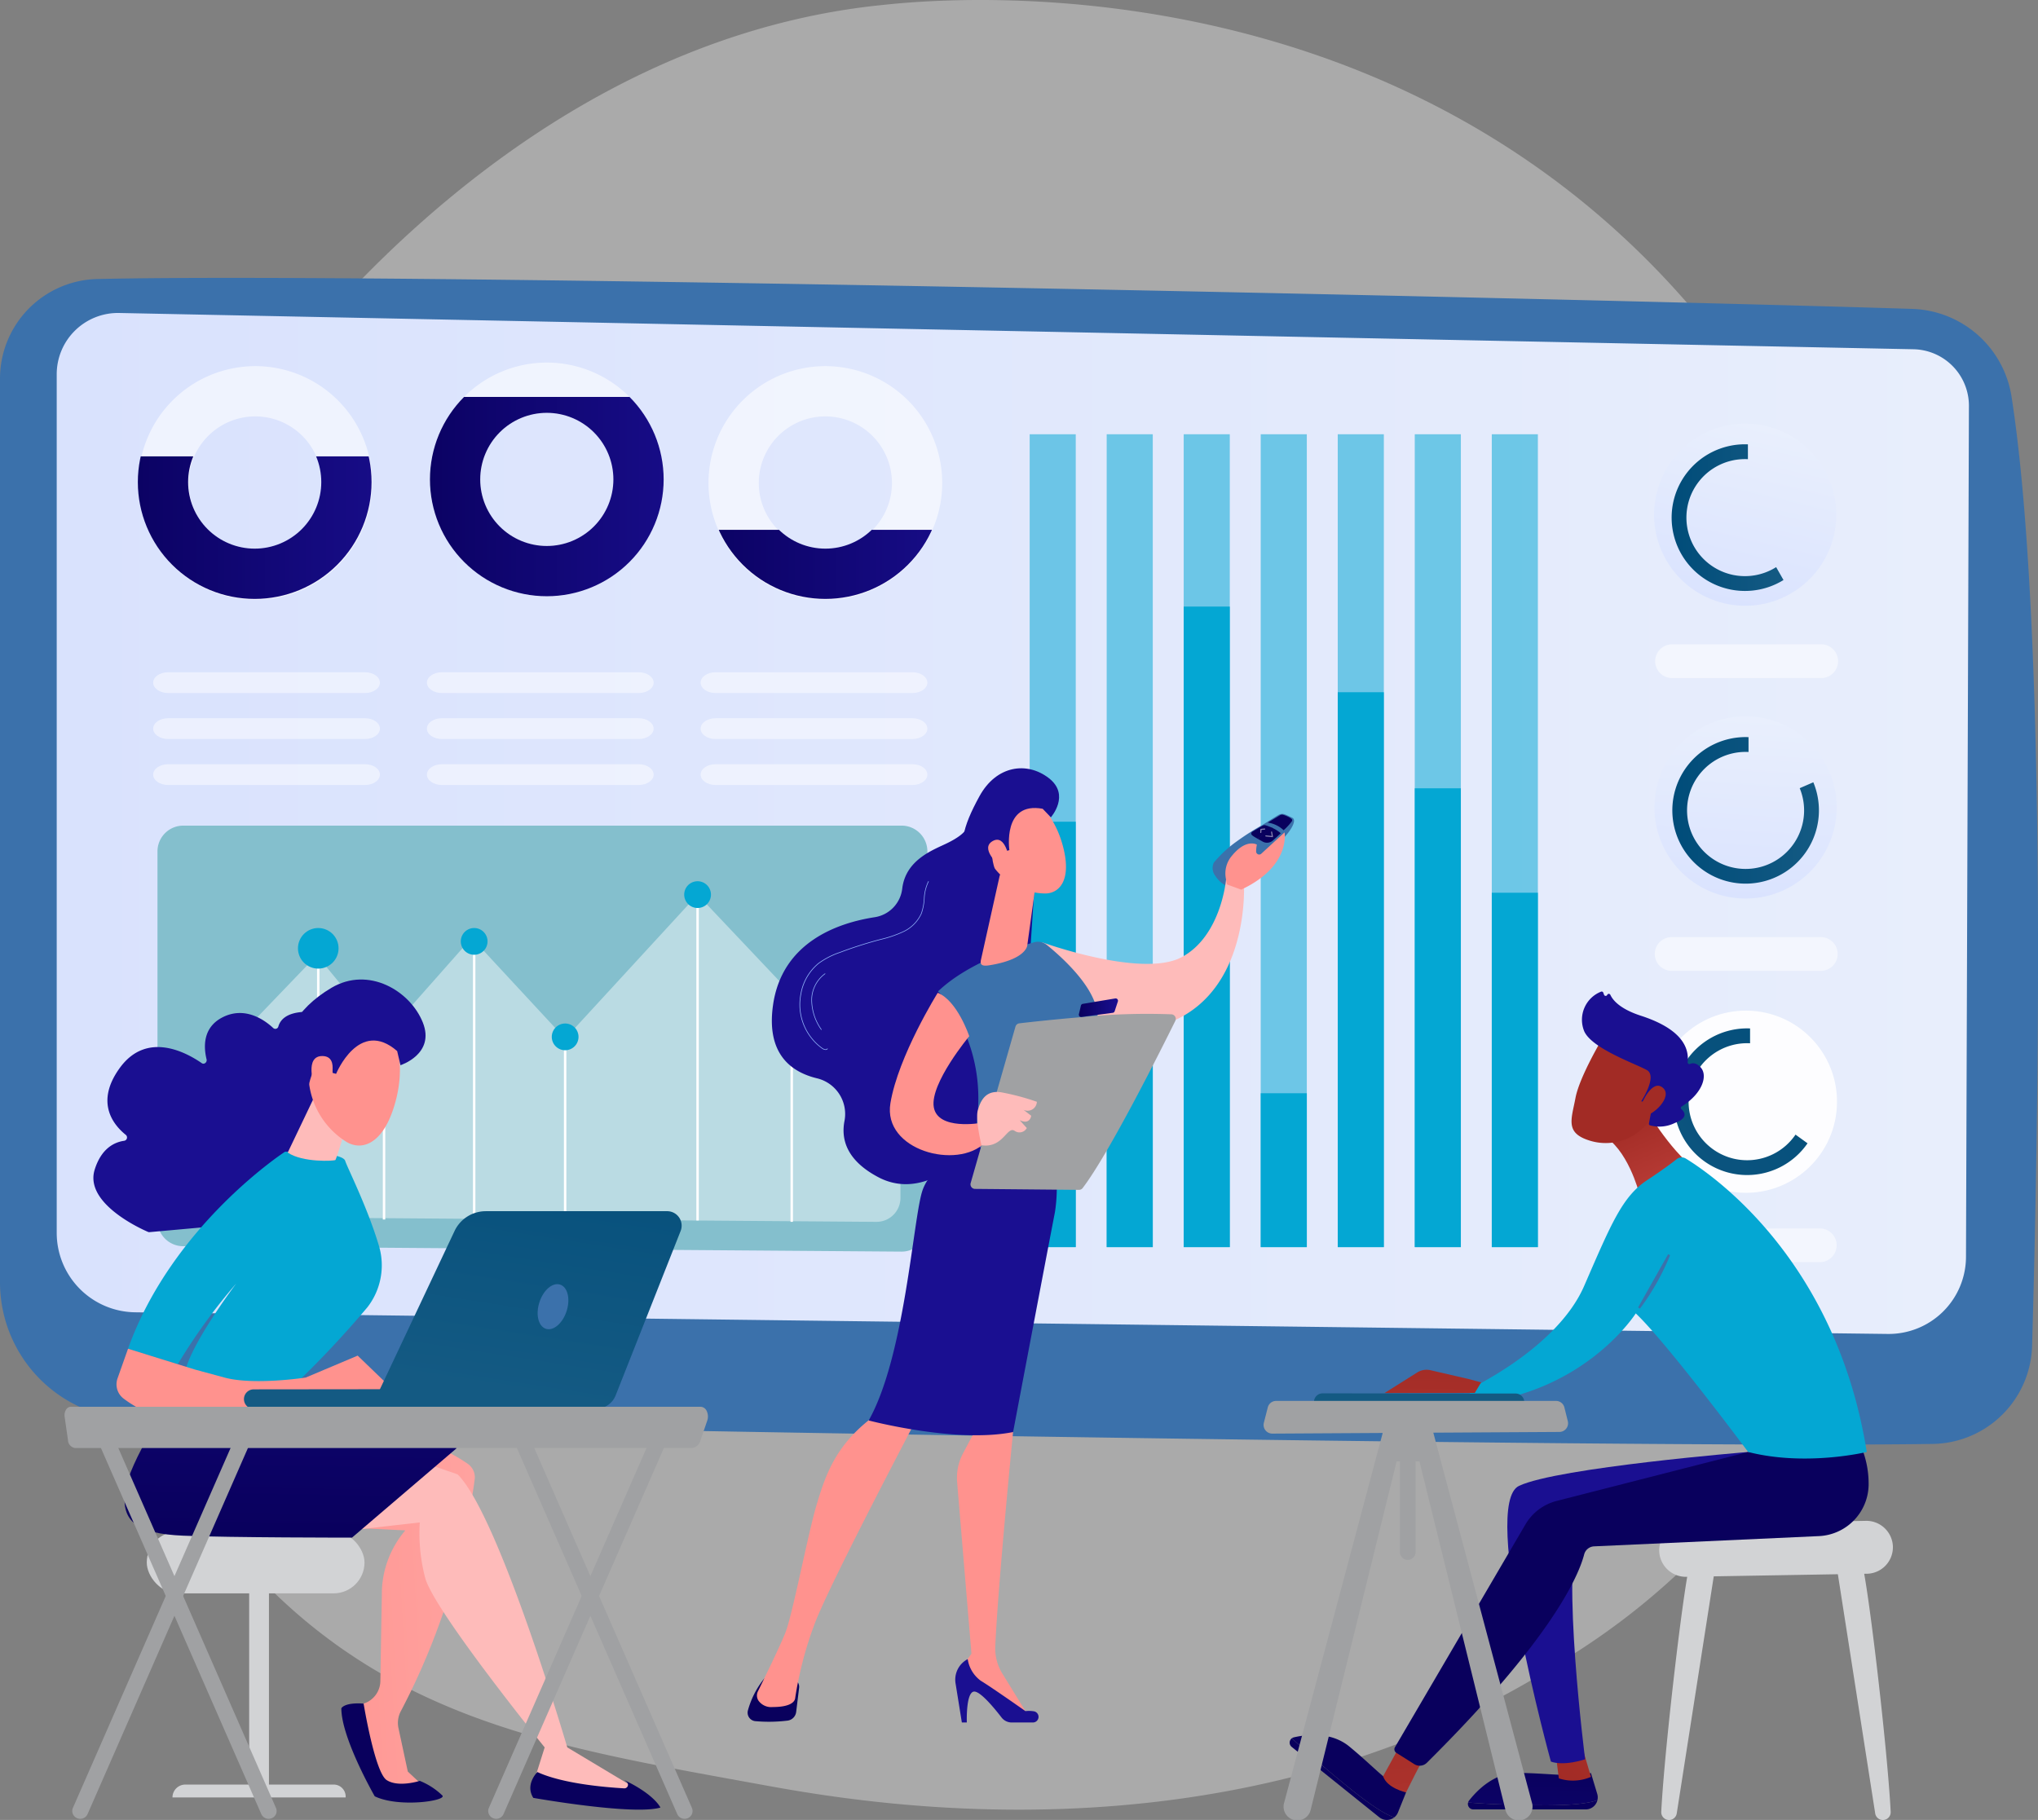 <svg xmlns="http://www.w3.org/2000/svg" xmlns:xlink="http://www.w3.org/1999/xlink" width="281.611" height="251.525" viewBox="0 0 281.611 251.525"><rect x="0" y="0" width="281.611" height="251.525" fill="#808080" stroke="none"/><defs><style>.a{fill:none;}.b{fill:#eaeaea;opacity:0.4;}.c{fill:#3b71ab;}.d{fill:url(#a);}.e{opacity:0.53;}.f{fill:#04a7d3;}.g{fill:#84bfcd;}.h,.i,.m,.n,.p{fill:#fff;}.h{opacity:0.44;}.j{opacity:0.48;}.k{fill:url(#b);}.l{fill:url(#c);}.m{opacity:0.5;}.n{opacity:0.91;}.o{fill:url(#f);}.p{opacity:0.57;}.q{clip-path:url(#g);}.r{fill:url(#h);}.s{clip-path:url(#i);}.t{clip-path:url(#k);}.u{fill:url(#m);}.v{fill:url(#n);}.w{fill:url(#o);}.x{fill:url(#p);}.y{fill:url(#q);}.z{fill:url(#r);}.aa{fill:url(#s);}.ab{fill:url(#t);}.ac{fill:url(#u);}.ad{fill:url(#v);}.ae{fill:url(#w);}.af{fill:url(#x);}.ag{fill:url(#y);}.ah{fill:url(#z);}.ai{fill:url(#aa);}.aj{fill:url(#ab);}.ak{fill:#a0a1a3;}.al{fill:url(#ac);}.am{fill:url(#ae);}.an{fill:#91b3fa;}.ao{fill:#d2d3d5;}.ap{fill:url(#af);}.aq{fill:url(#ag);}.ar{fill:url(#ah);}.as{fill:url(#ai);}.at{fill:url(#aj);}.au{fill:url(#ak);}.av{fill:url(#al);}.aw{fill:url(#am);}.ax{fill:url(#an);}.ay{fill:url(#ao);}.az{fill:url(#ap);}.ba{fill:url(#aq);}.bb{fill:url(#ar);}.bc{fill:url(#as);}.bd{fill:url(#at);}.be{fill:url(#au);}.bf{fill:url(#av);}.bg{fill:url(#aw);}.bh{fill:url(#ax);}.bi{fill:url(#ay);}.bj{fill:url(#az);}.bk{fill:url(#ba);}.bl{fill:url(#bb);}.bm{fill:url(#bc);}.bn{fill:url(#bd);}.bo{fill:url(#be);}.bp{fill:url(#bf);}</style><linearGradient id="a" y1="0.5" x2="1" y2="0.5" gradientUnits="objectBoundingBox"><stop offset="0" stop-color="#d9e2fd"/><stop offset="1" stop-color="#e8eefc"/></linearGradient><linearGradient id="b" y1="0.5" x2="1" y2="0.5" gradientUnits="objectBoundingBox"><stop offset="0" stop-color="#dae3fe"/><stop offset="1" stop-color="#e9effd"/></linearGradient><linearGradient id="c" y1="0.5" x2="1" y2="0.5" gradientUnits="objectBoundingBox"><stop offset="0" stop-color="#004c79"/><stop offset="1" stop-color="#145a83"/></linearGradient><linearGradient id="f" x1="1.327" y1="-0.174" x2="-0.781" y2="1.65" xlink:href="#c"/><clipPath id="g"><path class="a" d="M564,569.818a16.147,16.147,0,1,0,16.147,16.147A16.147,16.147,0,0,0,564,569.818Zm0,25.346a9.2,9.2,0,1,1,9.2-9.2A9.2,9.2,0,0,1,564,595.164Z" transform="translate(-547.854 -569.818)"/></clipPath><linearGradient id="h" y1="0.5" x2="1" y2="0.5" gradientUnits="objectBoundingBox"><stop offset="0" stop-color="#09005d"/><stop offset="1" stop-color="#1a0f90"/></linearGradient><clipPath id="i"><path class="a" d="M402.3,568.266a16.147,16.147,0,1,0,16.147,16.147A16.147,16.147,0,0,0,402.3,568.266Zm0,25.346a9.2,9.2,0,1,1,9.2-9.2A9.2,9.2,0,0,1,402.3,593.612Z" transform="translate(-386.15 -568.266)"/></clipPath><clipPath id="k"><path class="a" d="M232.762,569.818a16.147,16.147,0,1,0,16.147,16.147A16.147,16.147,0,0,0,232.762,569.818Zm0,25.346a9.2,9.2,0,1,1,9.2-9.2A9.2,9.2,0,0,1,232.762,595.164Z" transform="translate(-216.615 -569.818)"/></clipPath><linearGradient id="m" x1="-881.889" y1="12.236" x2="-882.161" y2="13.11" gradientUnits="objectBoundingBox"><stop offset="0" stop-color="#09005d"/><stop offset="1" stop-color="#1a0f91"/></linearGradient><linearGradient id="n" x1="-1009.254" y1="14.065" x2="-1009.456" y2="14.714" xlink:href="#m"/><linearGradient id="o" x1="-925.843" y1="12.835" x2="-926.077" y2="13.581" xlink:href="#m"/><linearGradient id="p" x1="-66.727" y1="-0.153" x2="-66.915" y2="0.692" gradientUnits="objectBoundingBox"><stop offset="0" stop-color="#febbba"/><stop offset="1" stop-color="#ff928e"/></linearGradient><linearGradient id="q" x1="13.014" y1="-0.195" x2="12.239" y2="2.435" xlink:href="#p"/><linearGradient id="r" x1="-51.393" y1="-0.054" x2="-50.529" y2="0.82" xlink:href="#m"/><linearGradient id="s" x1="-257.19" y1="-0.347" x2="-257.726" y2="-3.199" xlink:href="#m"/><linearGradient id="t" x1="-287.72" y1="1.602" x2="-286.685" y2="-1.187" xlink:href="#p"/><linearGradient id="u" x1="-164.1" y1="0.21" x2="-163.628" y2="2.138" xlink:href="#m"/><linearGradient id="v" x1="-126.677" y1="1.698" x2="-126.214" y2="-1.193" xlink:href="#p"/><linearGradient id="w" x1="4.941" y1="-2.279" x2="3.527" y2="-1.369" xlink:href="#m"/><linearGradient id="x" x1="-377.356" y1="1.857" x2="-377.101" y2="0.807" xlink:href="#p"/><linearGradient id="y" x1="-247.392" y1="-19.513" x2="-245.859" y2="-21.767" xlink:href="#p"/><linearGradient id="z" x1="-142.563" y1="-0.02" x2="-140.091" y2="3.003" xlink:href="#m"/><linearGradient id="aa" x1="-933.832" y1="-62.631" x2="-928.039" y2="-69.772" xlink:href="#p"/><linearGradient id="ab" x1="-142.927" y1="0.5" x2="-141.927" y2="0.5" xlink:href="#p"/><linearGradient id="ac" x1="0" y1="0.5" x2="1" y2="0.5" xlink:href="#m"/><linearGradient id="ae" x1="13.131" y1="0.5" x2="14.131" y2="0.5" xlink:href="#p"/><linearGradient id="af" x1="-169.857" y1="-497.699" x2="-169.173" y2="-536.688" xlink:href="#m"/><linearGradient id="ag" x1="-178.154" y1="-6.693" x2="-178.427" y2="0.843" xlink:href="#m"/><linearGradient id="ah" x1="-0.076" y1="0.929" x2="9.617" y2="-5.995" gradientUnits="objectBoundingBox"><stop offset="0" stop-color="#a22b25"/><stop offset="1" stop-color="#c0423c"/></linearGradient><linearGradient id="ai" x1="-207" y1="-55.571" x2="-206.152" y2="-60.024" xlink:href="#m"/><linearGradient id="aj" x1="-199.291" y1="-1.867" x2="-199.601" y2="1.1" xlink:href="#m"/><linearGradient id="ak" x1="3.018" y1="1.939" x2="2.422" y2="1.596" xlink:href="#m"/><linearGradient id="al" x1="0.315" y1="-1.265" x2="1.106" y2="6.067" xlink:href="#ah"/><linearGradient id="am" x1="-48.808" y1="0.435" x2="-49.45" y2="1.53" xlink:href="#m"/><linearGradient id="an" x1="0.349" y1="0.157" x2="0.783" y2="1.217" xlink:href="#ah"/><linearGradient id="ao" x1="0.559" y1="-0.637" x2="0.155" y2="8.98" xlink:href="#ah"/><linearGradient id="ap" x1="-178.227" y1="-50.103" x2="-178.873" y2="-48.32" xlink:href="#ah"/><linearGradient id="aq" x1="-157.552" y1="-8.642" x2="-156.783" y2="-7.748" xlink:href="#m"/><linearGradient id="ar" x1="-736.684" y1="-176.155" x2="-739.338" y2="-169.956" xlink:href="#ah"/><linearGradient id="as" x1="50.209" y1="-785.995" x2="48.98" y2="-771.662" xlink:href="#c"/><linearGradient id="at" x1="3.5" y1="0.082" x2="-0.552" y2="0.661" xlink:href="#p"/><linearGradient id="au" x1="-210.998" y1="0.006" x2="-211.202" y2="3.202" xlink:href="#m"/><linearGradient id="av" x1="0.868" y1="0.219" x2="1.567" y2="-0.412" xlink:href="#p"/><linearGradient id="aw" x1="0.479" y1="0.995" x2="0.637" y2="-2.479" xlink:href="#m"/><linearGradient id="ax" x1="-167.377" y1="-2.158" x2="-167.536" y2="6.276" xlink:href="#m"/><linearGradient id="ay" x1="-79.386" y1="5.606" x2="-78.232" y2="6.772" xlink:href="#m"/><linearGradient id="az" x1="-329.986" y1="1.885" x2="-330.217" y2="0.326" xlink:href="#p"/><linearGradient id="ba" x1="-176.995" y1="-53.807" x2="-175.562" y2="-53.073" xlink:href="#p"/><linearGradient id="bb" x1="-150.584" y1="0.056" x2="-148.528" y2="2.414" xlink:href="#m"/><linearGradient id="bc" x1="-764.951" y1="-173.112" x2="-758.761" y2="-170.763" xlink:href="#p"/><linearGradient id="bd" x1="-75.324" y1="0.5" x2="-74.324" y2="0.5" xlink:href="#p"/><linearGradient id="be" x1="-78.923" y1="-338.04" x2="-79.455" y2="-321.355" xlink:href="#c"/><linearGradient id="bf" x1="0.816" y1="-0.752" x2="0.41" y2="0.914" xlink:href="#c"/></defs><g transform="translate(-136.606 -357.772)"><path class="b" d="M398.824,572.874a97.723,97.723,0,0,1-17.218,13.72c-44.592,29.229-95.565,20.8-111.325,17.925-25.426-4.646-46.89-7.923-65.331-24.279-41.9-37.165-39.865-114.694-7.846-162.72,3.8-5.694,35.767-52.218,86.851-58.773,1.25-.16,2.182-.252,3-.336,7.9-.821,56.873-5.156,96.8,27.685A117.7,117.7,0,0,1,407.2,412.21C438.391,459.5,438.489,532.736,398.824,572.874Z" transform="translate(-27.931)"/><g transform="translate(136.606 396.174)"><path class="c" d="M136.606,533.008v124.9a18.948,18.948,0,0,0,18.459,18.942c45.62,1.176,205.178,4.029,248.606,3.388A13.942,13.942,0,0,0,417.4,666.7c.837-29.016,2.2-98.791-2.836-131.185a14.347,14.347,0,0,0-13.718-12.144c-38.224-1.223-207.366-5.106-250.773-4.131A13.772,13.772,0,0,0,136.606,533.008Z" transform="translate(-136.606 -519.081)"/><path class="d" d="M169.527,547.931V666.6a10.978,10.978,0,0,0,10.814,10.977l242.166,2.992a10.684,10.684,0,0,0,10.844-10.643l.405-117.605a7.813,7.813,0,0,0-7.623-7.841L178.2,539.467A8.467,8.467,0,0,0,169.527,547.931Z" transform="translate(-161.69 -534.612)"/><g transform="translate(142.279 21.614)"><g class="e"><rect class="f" width="6.369" height="112.345"/><rect class="f" width="6.369" height="112.345" transform="translate(10.643)"/><rect class="f" width="6.369" height="112.345" transform="translate(21.285)"/><rect class="f" width="6.369" height="112.345" transform="translate(31.928)"/><rect class="f" width="6.369" height="112.345" transform="translate(42.571)"/><rect class="f" width="6.369" height="112.345" transform="translate(53.213)"/><rect class="f" width="6.369" height="112.345" transform="translate(63.856)"/></g><rect class="f" width="6.369" height="58.794" transform="translate(0 53.55)"/><rect class="f" width="6.369" height="38.588" transform="translate(10.643 73.757)"/><rect class="f" width="6.369" height="88.527" transform="translate(21.285 23.818)"/><rect class="f" width="6.369" height="21.268" transform="translate(31.928 91.077)"/><rect class="f" width="6.369" height="76.692" transform="translate(42.571 35.653)"/><rect class="f" width="6.369" height="63.413" transform="translate(53.213 48.932)"/><rect class="f" width="6.369" height="48.98" transform="translate(63.856 63.365)"/></g><g transform="translate(21.756 75.708)"><path class="g" d="M330.791,895.971l-99.258-.746A3.564,3.564,0,0,1,228,891.661v-51a3.565,3.565,0,0,1,3.564-3.565h99.258a3.565,3.565,0,0,1,3.564,3.565v51.742A3.564,3.564,0,0,1,330.791,895.971Z" transform="translate(-227.996 -837.1)"/><path class="h" d="M327.3,890.629l-12.763-13.495-18.3,19.905-12.913-13.934L271.212,896.8l-9.287-11.283-18.3,19.056v13.78a3.315,3.315,0,0,0,3.29,3.315l92.317.693a3.315,3.315,0,0,0,3.34-3.315V881.555Z" transform="translate(-239.902 -867.603)"/><rect class="i" width="0.336" height="32.105" transform="translate(87.478 22.65)"/><rect class="i" width="0.336" height="45.038" transform="translate(74.468 9.531)"/><rect class="i" width="0.336" height="25.239" transform="translate(56.167 29.193)"/><rect class="i" width="0.336" height="38.436" transform="translate(43.597 15.996)"/><rect class="i" width="0.336" height="25.648" transform="translate(31.143 28.784)"/><rect class="i" width="0.336" height="37.233" transform="translate(22.052 16.953)"/><circle class="f" cx="2.805" cy="2.805" r="2.805" transform="translate(18.556 18.471) rotate(-67.5)"/><path class="f" d="M355.453,952.1a1.847,1.847,0,1,1-1.848-1.848A1.848,1.848,0,0,1,355.453,952.1Z" transform="translate(-322.295 -923.313)"/><path class="f" d="M407.767,898.379a1.848,1.848,0,1,1-1.848-1.848A1.848,1.848,0,0,1,407.767,898.379Z" transform="translate(-362.155 -882.383)"/><path class="f" d="M460.571,953.815a1.847,1.847,0,1,1-1.848-1.848A1.848,1.848,0,0,1,460.571,953.815Z" transform="translate(-402.388 -924.622)"/><path class="f" d="M537.446,871.221a1.848,1.848,0,1,1-1.848-1.847A1.848,1.848,0,0,1,537.446,871.221Z" transform="translate(-460.962 -861.691)"/><path class="f" d="M592.093,926.33a1.848,1.848,0,1,1-1.848-1.848A1.848,1.848,0,0,1,592.093,926.33Z" transform="translate(-502.6 -903.68)"/></g><g class="j" transform="translate(21.167 54.508)"><path class="i" d="M254.789,801.436H227.58c-1.138,0-2.061.642-2.061,1.435s.923,1.435,2.061,1.435h27.209c1.138,0,2.061-.642,2.061-1.435S255.927,801.436,254.789,801.436Z" transform="translate(-225.519 -788.726)"/><path class="i" d="M254.789,774.741H227.58c-1.138,0-2.061.643-2.061,1.435s.923,1.435,2.061,1.435h27.209c1.138,0,2.061-.642,2.061-1.435S255.927,774.741,254.789,774.741Z" transform="translate(-225.519 -768.386)"/><path class="i" d="M254.789,748.046H227.58c-1.138,0-2.061.643-2.061,1.435s.923,1.435,2.061,1.435h27.209c1.138,0,2.061-.643,2.061-1.435S255.927,748.046,254.789,748.046Z" transform="translate(-225.519 -748.046)"/></g><g class="j" transform="translate(58.989 54.508)"><path class="i" d="M413.666,801.436H386.457c-1.138,0-2.061.642-2.061,1.435s.923,1.435,2.061,1.435h27.209c1.138,0,2.061-.642,2.061-1.435S414.8,801.436,413.666,801.436Z" transform="translate(-384.396 -788.726)"/><path class="i" d="M413.666,774.741H386.457c-1.138,0-2.061.643-2.061,1.435s.923,1.435,2.061,1.435h27.209c1.138,0,2.061-.642,2.061-1.435S414.8,774.741,413.666,774.741Z" transform="translate(-384.396 -768.386)"/><path class="i" d="M413.666,748.046H386.457c-1.138,0-2.061.643-2.061,1.435s.923,1.435,2.061,1.435h27.209c1.138,0,2.061-.643,2.061-1.435S414.8,748.046,413.666,748.046Z" transform="translate(-384.396 -748.046)"/></g><g class="j" transform="translate(96.812 54.508)"><path class="i" d="M572.544,801.436H545.335c-1.138,0-2.061.642-2.061,1.435s.923,1.435,2.061,1.435h27.209c1.138,0,2.061-.642,2.061-1.435S573.682,801.436,572.544,801.436Z" transform="translate(-543.274 -788.726)"/><path class="i" d="M572.544,774.741H545.335c-1.138,0-2.061.643-2.061,1.435s.923,1.435,2.061,1.435h27.209c1.138,0,2.061-.642,2.061-1.435S573.682,774.741,572.544,774.741Z" transform="translate(-543.274 -768.386)"/><path class="i" d="M572.544,748.046H545.335c-1.138,0-2.061.643-2.061,1.435s.923,1.435,2.061,1.435h27.209c1.138,0,2.061-.643,2.061-1.435S573.682,748.046,572.544,748.046Z" transform="translate(-543.274 -748.046)"/></g><g transform="translate(226.003 17.579)"><g transform="translate(1.852 42.263)"><circle class="k" cx="12.59" cy="12.59" r="12.59" transform="translate(0 25.131) rotate(-86.437)"/><path class="l" d="M1124.842,792.742a8.087,8.087,0,1,1-7.481-5.014q.205,0,.408.01v-2.05c-.135-.005-.271-.009-.408-.009a10.128,10.128,0,1,0,9.362,6.246Z" transform="translate(-1104.012 -782.054)"/><path class="m" d="M1120.14,901.811h-20.516a2.332,2.332,0,1,0,0,4.663h20.516a2.332,2.332,0,1,0,0-4.663Z" transform="translate(-1096.444 -870.54)"/></g><g transform="translate(0 0)"><circle class="k" cx="12.59" cy="12.59" r="12.59" transform="matrix(0.23, -0.973, 0.973, 0.23, 0, 24.506)"/><path class="l" d="M1121.32,632.678a8.087,8.087,0,1,1-4.309-14.929c.137,0,.273,0,.408.01v-2.05c-.135-.005-.271-.009-.408-.009a10.135,10.135,0,1,0,5.325,18.76Z" transform="translate(-1101.895 -610.278)"/><path class="m" d="M1120.367,731.832h-20.516a2.332,2.332,0,1,0,0,4.663h20.516a2.332,2.332,0,1,0,0-4.663Z" transform="translate(-1094.765 -698.763)"/></g><g transform="translate(1.897 82.935)"><circle class="n" cx="12.59" cy="12.59" r="12.59" transform="translate(0 25.131) rotate(-86.437)"/><path class="o" d="M1124.947,969.474a8.087,8.087,0,1,1-6.688-12.634q.205,0,.408.01V954.8c-.135-.005-.271-.009-.408-.009a10.135,10.135,0,1,0,8.348,15.884Z" transform="translate(-1104.742 -951.579)"/><path class="m" d="M1099.435,1075.587h20.517a2.332,2.332,0,0,0,0-4.663h-20.517a2.332,2.332,0,1,0,0,4.663Z" transform="translate(-1096.345 -1040.065)"/></g></g><g transform="translate(19.047 11.709)"><path class="p" d="M564,570.333a16.147,16.147,0,1,0,16.147,16.147A16.147,16.147,0,0,0,564,570.333Zm0,25.346a9.2,9.2,0,1,1,9.2-9.2A9.2,9.2,0,0,1,564,595.679Z" transform="translate(-468.999 -569.841)"/><path class="p" d="M233.111,570.333a16.147,16.147,0,1,0,16.147,16.147A16.147,16.147,0,0,0,233.111,570.333Zm0,25.346a9.2,9.2,0,1,1,9.2-9.2A9.2,9.2,0,0,1,233.111,595.679Z" transform="translate(-216.881 -569.841)"/><path class="p" d="M402.3,568.266a16.147,16.147,0,1,0,16.147,16.147A16.147,16.147,0,0,0,402.3,568.266Zm0,25.346a9.2,9.2,0,1,1,9.2-9.2A9.2,9.2,0,0,1,402.3,593.612Z" transform="translate(-345.79 -568.266)"/><g transform="translate(78.855 0.369)"><g class="q"><rect class="r" width="47.964" height="10.149" transform="translate(-6.402 22.745)"/></g></g><g transform="translate(40.36)"><g class="s"><rect class="r" width="47.964" height="28.144" transform="translate(-6.402 4.75)"/></g></g><g transform="translate(0 0.369)"><g class="t"><rect class="r" width="47.964" height="20.298" transform="translate(-6.402 12.596)"/></g></g></g></g><g transform="translate(279.772 470.266)"><g transform="translate(24.383 0)"><path class="c" d="M843.4,840.539c1.4.1,2.638-1.339,4.784-3.908,1.526-1.826,1.961-2.906,2.328-3.3.33-.351,1.63-1.974.976-2.464,0,0-.7-.349-1.023-.474a1.075,1.075,0,0,0-.866.014c-.224.115-2.309,1.436-2.309,1.436a35.948,35.948,0,0,0-3.516,2.247,16.75,16.75,0,0,0-3.189,2.952,1.767,1.767,0,0,0,.22,1.843,3.835,3.835,0,0,0,1.422,1.321A3.738,3.738,0,0,0,843.4,840.539Z" transform="translate(-840.411 -830.313)"/><path class="c" d="M869.557,835.623a8.008,8.008,0,0,1,1.35.335l.014.006a4.85,4.85,0,0,1,1.12.719c.156-.154.317-.315.471-.473-1.455-1.294-2.253-1-2.253-1C869.948,835.387,869.861,835.443,869.557,835.623Z" transform="translate(-862.619 -834.019)"/><path class="i" d="M873.635,834.2h0Z" transform="translate(-865.726 -833.277)"/><path class="u" d="M872.436,831.792a3.966,3.966,0,0,1,2.2,1.054,8.483,8.483,0,0,0,1.122-1.215.365.365,0,0,0,.055-.194c0-.123-.153-.255-.617-.484a4.43,4.43,0,0,0-.622-.24.5.5,0,0,0-.359.015C874.127,830.763,873.474,831.179,872.436,831.792Z" transform="translate(-864.812 -830.597)"/><path class="v" d="M862.875,838.059c.079.167.34.323.867.623l2.057-1.489a5.6,5.6,0,0,0-.976-.376.506.506,0,0,0-.394.051c-.734.434-1.379.812-1.379.812S862.777,837.853,862.875,838.059Z" transform="translate(-857.511 -835.255)"/><path class="w" d="M866.495,839.81c.127.072.533.3.648.361a1.225,1.225,0,0,0,1.471-.1c.084-.074.571-.5,1.094-1.014a4.853,4.853,0,0,0-1.12-.719l-.1-.044Z" transform="translate(-860.285 -836.395)"/><path class="m" d="M872,841.274h-.008l-.9-.093a.077.077,0,1,1,.016-.154l.8.082-.094-.526a.077.077,0,1,1,.152-.027l.113.628a.078.078,0,0,1-.076.091Z" transform="translate(-863.73 -838.068)"/><path class="m" d="M868.134,839.377h0a.077.077,0,0,1-.073-.081l.024-.426a.078.078,0,0,1,.069-.073l.512-.053a.076.076,0,0,1,.085.069.078.078,0,0,1-.069.085l-.446.046-.021.36A.077.077,0,0,1,868.134,839.377Z" transform="translate(-861.475 -836.737)"/></g><path class="x" d="M738.852,877.04s12.567,4.55,18.464,2.395a6.047,6.047,0,0,0,.751-.33c5.5-2.9,6.17-10.756,6.17-10.756l2.468.489s.806,12.628-7.848,18.054c-4.258,2.67-10.807,3.6-20.87.415Z" transform="translate(-737.987 -859.294)"/><path class="y" d="M848.073,848.192l-.125-.685a3.758,3.758,0,0,1,.847-3.318c1.968-2.379,3.409-1.5,3.409-1.5a5.306,5.306,0,0,0-.1.96.423.423,0,0,0,.71.3L856.031,841s.9,4.688-5.99,7.911Z" transform="translate(-821.698 -838.453)"/></g><path class="z" d="M611.62,836.219s.524,1.048-2.887,2.685c-1.9.913-5.6,2.262-6.091,6.2a4.523,4.523,0,0,1-3.785,3.975c-5.048.774-12.828,3.395-14.073,12.16-.95,6.69,2.46,9.227,6.04,10.1a5.07,5.07,0,0,1,3.844,5.856c-.51,2.546.251,5.488,4.661,7.816,9.883,5.214,19.752-12.354,19.752-12.354l2.023-30.676Z" transform="translate(-341.362 -364.547)"/><path class="aa" d="M577.658,1333.562l-.405,3.331a1.376,1.376,0,0,1-1.207,1.2,21.333,21.333,0,0,1-4.458.07,1.179,1.179,0,0,1-.99-1.528,12.134,12.134,0,0,1,2.235-4.353h3.7A1.139,1.139,0,0,1,577.658,1333.562Z" transform="translate(-330.632 -742.519)"/><path class="ab" d="M699.19,1173.724l.624,3.669s-2.089,21.157-2.46,29.62a6.63,6.63,0,0,0,.981,3.769l3.632,5.9-9.231-5.447-.184-1.126,1.511-2.078-1.979-23.7a7.272,7.272,0,0,1,.828-4.022l1.909-3.587Z" transform="translate(-423.221 -621.705)"/><path class="ac" d="M701.829,1329.724h-2.946a1.773,1.773,0,0,1-1.408-.69c-.918-1.193-2.821-3.521-3.731-3.582-1.225-.082-1.068,4.272-1.068,4.272h-.687l-.87-5.41a3.2,3.2,0,0,1,1.681-3.347h0a4.527,4.527,0,0,0,1.8,2.986c1.518.916,6.177,4.2,6.177,4.2a4.206,4.206,0,0,1,1.2.032A.779.779,0,0,1,701.829,1329.724Z" transform="translate(-422.475 -733.894)"/><path class="ad" d="M598.1,1176.164s-12.236,23.211-14.182,28.511a50.914,50.914,0,0,0-2.653,10.139c-.041.654-.854,1.282-3.1,1.282a2.152,2.152,0,0,1-2-.913,1.308,1.308,0,0,1-.05-1.266c.708-1.433,2.954-6.01,3.786-8.087.993-2.479,3.13-13.714,4.3-17.62s2.5-8.143,7.6-12.046C591.8,1176.164,595.307,1172.733,598.1,1176.164Z" transform="translate(-334.774 -622.402)"/><path class="c" d="M685.887,932.3c3.156-13.375-4.84-20.94-4.84-20.94,4.054-3.892,10.786-6.079,13.275-6.788a1.943,1.943,0,0,1,1.757.359c2.135,1.724,7.784,6.731,6.938,10.815-.61,2.942-6.166,17.622-6.166,17.622A12.207,12.207,0,0,1,685.887,932.3Z" transform="translate(-414.83 -416.568)"/><path class="ae" d="M648.242,1027.9c1.285-3.87,7-6.622,7-6.622a12.207,12.207,0,0,0,10.964,1.068,21.988,21.988,0,0,1,.357,8.5c-.8,4.093-5.784,30.395-5.784,30.395-7.861,1.593-19.952-1.6-19.952-1.6C645.832,1050.749,646.957,1031.774,648.242,1027.9Z" transform="translate(-384.184 -505.553)"/><path class="af" d="M708.425,863.075,705.859,874.6c-.246,1.015.68.849,1.706.656,1.681-.317,3.848-.97,4.572-2.278a1.251,1.251,0,0,0,.131-.434l1.1-7.993a1.436,1.436,0,0,0-.841-1.509L710.4,862.1A1.436,1.436,0,0,0,708.425,863.075Z" transform="translate(-433.705 -384.172)"/><g transform="translate(269.639 463.951)"><path class="ag" d="M715.99,821.137s2.732,1.85,3.906,6.559-.734,6.4-2.69,6.3a9.074,9.074,0,0,1-7.248-4.087C707.5,826.526,712.41,818.878,715.99,821.137Z" transform="translate(-705.993 -816.694)"/><path class="ah" d="M701.864,815.1s-1-6.749,4.6-5.716l1.133,1.18s2.743-3.089-.292-5.424-7.247-1.737-9.577,2.514-3.176,7.237-1.223,9.878,3.422.376,3.422.376-.9-2.286-.153-3.267,1.7.57,1.7.57Z" transform="translate(-695.421 -803.786)"/><path class="ai" d="M713.061,847.936s-.494-3.472-2.268-2.479.639,3.243,1.606,4.009Z" transform="translate(-706.651 -835.4)"/></g><path class="aj" d="M659.717,934.148s-5.447,8.715-6.536,15.252,9.26,9.26,13.073,5.447l-.545-2.723s-5.992,1.089-6.537-2.179,4.9-9.8,4.9-9.8S662.44,935.237,659.717,934.148Z" transform="translate(-393.537 -439.163)"/><g transform="translate(270.706 495.759)"><path class="ak" d="M699.931,969.641l6.192-21.624a.631.631,0,0,1,.533-.454c1.122-.131,4.373-.5,8.126-.816a92.245,92.245,0,0,1,12.909-.429.633.633,0,0,1,.517.911c-1.784,3.609-9.123,18.292-12.8,23.1a.635.635,0,0,1-.511.251l-14.367-.134A.633.633,0,0,1,699.931,969.641Z" transform="translate(-699.906 -944.12)"/><path class="al" d="M763.352,938.149l4.489-.748a.322.322,0,0,1,.359.419l-.444,1.347a.322.322,0,0,1-.263.218l-4.32.577a.322.322,0,0,1-.356-.393l.275-1.176A.323.323,0,0,1,763.352,938.149Z" transform="translate(-747.833 -937.397)"/><path class="al" d="M750.948,946.256l.37-1.926a.446.446,0,0,1,.393-.359l9.068-.92a.445.445,0,0,1,.478.547l-.577,2.4a.445.445,0,0,1-.411.341l-8.861.446A.445.445,0,0,1,750.948,946.256Z" transform="translate(-738.791 -941.703)"/><path class="am" d="M704.383,999.06s-.863-3.547-.515-4.8,1.022-2.877,3.269-2.517a32.887,32.887,0,0,1,4.9,1.306,1.286,1.286,0,0,1-1.842,1.11l1.059.819s-.151,1.312-1.594.611l.985,1.087a1.148,1.148,0,0,1-1.681.387C707.9,996.367,707.393,999.487,704.383,999.06Z" transform="translate(-702.862 -978.762)"/></g><path class="an" d="M604.334,892.665a.921.921,0,0,1-.468-.164,7.5,7.5,0,0,1-3-7.552,7.05,7.05,0,0,1,2.461-4.28,10.847,10.847,0,0,1,2.965-1.522c1.7-.644,3.459-1.211,5.216-1.686l.435-.116A15.933,15.933,0,0,0,615,876.308a5.048,5.048,0,0,0,2.529-2.526,7.561,7.561,0,0,0,.388-2,6.06,6.06,0,0,1,.586-2.413.042.042,0,0,1,.059-.016.043.043,0,0,1,.016.059A6,6,0,0,0,618,871.79a7.614,7.614,0,0,1-.393,2.024,5.132,5.132,0,0,1-2.57,2.571,16.027,16.027,0,0,1-3.067,1.044l-.435.116c-1.754.474-3.506,1.04-5.208,1.684a10.772,10.772,0,0,0-2.941,1.508,6.963,6.963,0,0,0-2.43,4.228,7.414,7.414,0,0,0,2.958,7.464c.169.11.493.245.632.051a.044.044,0,0,1,.06-.01.043.043,0,0,1,.01.06A.328.328,0,0,1,604.334,892.665Z" transform="translate(-353.643 -389.788)"/><path class="an" d="M608.93,930.687a.043.043,0,0,1-.036-.019,7.233,7.233,0,0,1-1.341-4.043,4.558,4.558,0,0,1,1.864-3.733.043.043,0,0,1,.06.011.043.043,0,0,1-.012.06,4.472,4.472,0,0,0-1.826,3.663,7.152,7.152,0,0,0,1.327,3.994.043.043,0,0,1-.036.067Z" transform="translate(-358.832 -430.58)"/><g transform="translate(311.209 494.808)"><g transform="translate(54.663 73.158)"><path class="ao" d="M1205.967,1263.445c.735,1.087,3.654,25.7,4.112,34.791a1.077,1.077,0,0,1-2.141.216l-5.341-34.224Z" transform="translate(-1178.091 -1258.033)"/><path class="ao" d="M1104.977,1263.445c-.735,1.087-3.655,25.7-4.112,34.791a1.077,1.077,0,0,0,2.141.216l5.341-34.224Z" transform="translate(-1100.577 -1258.033)"/><path class="ao" d="M1131.949,1244.2l0,.268a3.659,3.659,0,0,1-3.729,3.55l-24.686.42a3.69,3.69,0,0,1-3.864-3.35l-.013-.245a3.645,3.645,0,0,1,3.721-3.691l24.7-.443A3.677,3.677,0,0,1,1131.949,1244.2Z" transform="translate(-1099.656 -1240.71)"/></g><g transform="translate(3.603)"><g transform="translate(24.628 107.984)"><path class="ap" d="M999.326,1403.53c4.388,0,6.33-.376,7.2-.72a1.664,1.664,0,0,1-1.622,1.289H989.378a.755.755,0,0,1-.728-.953C990.42,1403.288,994.178,1403.53,999.326,1403.53Z" transform="translate(-988.624 -1399.046)"/><path class="aq" d="M988.735,1391.1a.73.73,0,0,1,.127-.264c1.182-1.51,3.558-3.881,6.789-3.835,4.734.067,6.384.58,10.063.029l.868,2.876a1.651,1.651,0,0,1,.026.858c-.868.343-2.81.719-7.2.719C994.263,1391.482,990.5,1391.241,988.735,1391.1Z" transform="translate(-988.709 -1386.998)"/></g><path class="ar" d="M1043.492,1374.1l1.065,3.623a6.263,6.263,0,0,1-4.436.212l-.408-3.139Z" transform="translate(-1002.924 -1269.188)"/><g transform="translate(0 102.747)"><path class="as" d="M893.566,1373.895c3.421,2.748,5.169,3.673,6.06,3.95a1.663,1.663,0,0,1-2.068-.015l-12.1-9.724a.752.752,0,0,1,.027-1.2C886.774,1368.129,889.553,1370.67,893.566,1373.895Z" transform="translate(-885.174 -1366.455)"/><path class="at" d="M886.474,1365.454a.731.731,0,0,1,.264-.125c1.863-.431,5.193-.782,7.683,1.277,3.649,3.017,4.615,4.449,7.827,6.326l-1.117,2.775a1.637,1.637,0,0,1-.514.682c-.891-.277-2.639-1.2-6.06-3.95C890.544,1369.214,887.765,1366.673,886.474,1365.454Z" transform="translate(-886.164 -1364.999)"/></g><path class="au" d="M1044.786,1200.71s-26.272,2.145-31.662,4.682,4.4,38.1,4.4,38.1,1.467.706,4.732-.309c0,0-3.348-26.242-.857-31.932l28.446-4.653Z" transform="translate(-981.43 -1137.074)"/><path class="av" d="M945.192,1372.375c-.244.222-2.61,5-2.61,5s-2.635-.57-3.172-2.237l2.37-4.308Z" transform="translate(-926.498 -1266.691)"/><path class="aw" d="M1010.667,1199.787a13.308,13.308,0,0,1,.821,4.8,7.2,7.2,0,0,1-6.874,7.047l-31.058,1.416a1.49,1.49,0,0,0-1.375,1.12c-.73,2.823-4.3,11.492-21.735,28.79a1.406,1.406,0,0,1-1.739.19l-2.482-1.568a.572.572,0,0,1-.188-.772l18.084-30.88a7,7,0,0,1,4.252-3.154l26.471-6.766Z" transform="translate(-931.488 -1136.371)"/><path class="ax" d="M1071.66,997.159s3.327,5.883,6.719,8.732l-7.012,3.912s-1.58-6.227-5.19-8.051Z" transform="translate(-1023.088 -981.981)"/><path class="f" d="M1043.889,1070.411s-8.385,2.043-16.388,0c0,0-11.2-15.054-15.531-19.152,0,0-6.911,10.905-22.293,12.451l-.858-1.917s12.246-5.645,16.016-14.319,5.284-12.373,8.714-14.636c2.136-1.409,3.415-2.372,4.076-2.9a1.1,1.1,0,0,1,1.256-.08C1022.521,1032.078,1039.648,1043.808,1043.889,1070.411Z" transform="translate(-964.146 -1006.775)"/><path class="c" d="M1087.67,1093.452l-.256-.17,4.144-7.346.278.131A33.716,33.716,0,0,1,1087.67,1093.452Z" transform="translate(-1039.268 -1049.624)"/><path class="ay" d="M953.562,1154.729l-1.731-.461-5.257-1.217a2.438,2.438,0,0,0-1.848.312l-4.52,2.844,12.482-.021Z" transform="translate(-927.105 -1100.713)"/><g transform="translate(38.95)"><path class="az" d="M1053.127,960.106s-3.234,5.375-3.794,8.346-1.462,4.828,1.919,5.886a7.42,7.42,0,0,0,8.5-3.054s3.08-4.268,2.772-6.222S1053.127,960.106,1053.127,960.106Z" transform="translate(-1048.788 -953.749)"/><path class="ba" d="M1063.4,948.638l-.437-.058s2.29-3.46.791-4.318-7.6-2.964-8.663-5.369a4.175,4.175,0,0,1,2.35-5.483.234.234,0,0,1,.282.148l.108.292a.237.237,0,0,0,.439.013.236.236,0,0,1,.43-.009c.327.72,1.306,1.951,4.242,2.9,4.166,1.35,6.761,3.45,6.441,6.41a.237.237,0,0,0,.339.241c.34-.151.857-.174,1.456.481,1.042,1.14.226,3.634-2.621,5.4a.235.235,0,0,0-.039.378c.426.365,1.025,1.178-.9,1.9a4.84,4.84,0,0,1-3.443.331.237.237,0,0,1-.146-.267l.506-2.594a.237.237,0,0,0-.2-.28Z" transform="translate(-1053.338 -933.402)"/><path class="bb" d="M1089.416,990.623s1.427-3.517,2.925-2.281-1.385,3.969-2.716,3.933Z" transform="translate(-1079.744 -975.062)"/></g></g><g transform="translate(6.962 55.534)"><path class="bc" d="M927.206,1169.084h-.061l-26.667-.026a1.191,1.191,0,1,1,0-2.383l26.667.026a1.191,1.191,0,0,1,.058,2.381Z" transform="translate(-899.286 -1166.676)"/></g><g transform="translate(0 56.579)"><path class="ak" d="M960.426,1182.413c.116.482,11.243,42.213,14.064,52.793a1.9,1.9,0,1,1-3.67.963l-12.351-50.078Z" transform="translate(-937.418 -1179.712)"/><path class="ak" d="M895.869,1182.413c-.117.482-11.243,42.213-14.064,52.793a1.9,1.9,0,1,0,3.67.963l12.351-50.078Z" transform="translate(-878.954 -1179.712)"/><path class="ak" d="M939.148,1176.682h6.93v5.565a1.44,1.44,0,0,1-1.431,1.448H943.7v12.5a1.084,1.084,0,1,1-2.167,0v-12.5h-.482a1.911,1.911,0,0,1-1.9-1.922Z" transform="translate(-922.696 -1175.345)"/><path class="ak" d="M910.461,1171.066H871.767a1.189,1.189,0,0,0-1.148.9l-.54,2.118a1.2,1.2,0,0,0,1.155,1.5l39.7-.231a1.2,1.2,0,0,0,1.143-1.493l-.47-1.887A1.189,1.189,0,0,0,910.461,1171.066Z" transform="translate(-870.041 -1171.066)"/></g></g><g transform="translate(145.522 493.147)"><g transform="translate(11.364 76.304)"><rect class="ao" width="2.732" height="29.548" transform="translate(16.883 36.168) rotate(180)"/><path class="ao" d="M236.713,1395.576h23.93v-.129a1.65,1.65,0,0,0-1.65-1.65h-20.5A1.779,1.779,0,0,0,236.713,1395.576Z" transform="translate(-233.161 -1358.838)"/><rect class="ao" width="30.088" height="8.533" rx="4.267"/></g><g transform="translate(8.287 57.674)"><path class="bd" d="M340.4,1192a23.782,23.782,0,0,1,8.625,3.681,2.275,2.275,0,0,1,1,2.175,96.465,96.465,0,0,1-10.2,32.03,3.447,3.447,0,0,0-.331,2.365l1.288,5.992,2.388,2.239h-6.15l-4.095-11.081,1.751-.554a3.314,3.314,0,0,0,2.314-3.1l.205-11.887a13.524,13.524,0,0,1,3.247-8.95l-9.822-.478Z" transform="translate(-301.635 -1186.451)"/><path class="be" d="M348.706,1359.4c.56.733-6.028,1.7-9.357.1,0,0-4.614-8.028-4.614-12.161,0,0,.366-.843,3.076-.651,0,0,1.549,9.505,3.185,10.57s4.577.108,4.577.108A9.631,9.631,0,0,1,348.706,1359.4Z" transform="translate(-304.771 -1304.289)"/><path class="bf" d="M335.839,1209.965c.052-.09,10.575-1.265,10.575-1.265a24.319,24.319,0,0,0,.732,7.6c1.076,4.4,16.526,23.486,16.526,23.486l-1.62,5.135a26.058,26.058,0,0,0,14.783.889l-10.039-6.025s-9.4-32.018-15.151-37.73L341.1,1198.41Z" transform="translate(-305.612 -1191.335)"/><path class="bg" d="M215.5,1168.69s-6.062,9.017-6.56,13.13,1.661,5.785,8.022,6.06,23.343.271,23.343.271l14.493-12.387s-10.562-3.769-13.308-4.835S215.5,1168.69,215.5,1168.69Z" transform="translate(-208.868 -1168.69)"/><path class="bh" d="M445.4,1386.533s-1.744,1.689-.566,3.568c0,0,13.815,2.449,17.566,1.338,0,0-.779-1.777-5-3.8l.312.239a.5.5,0,0,1-.334.905C454.591,1388.624,448.831,1388.114,445.4,1386.533Z" transform="translate(-388.347 -1334.673)"/></g><g transform="translate(3.997 0)"><path class="bi" d="M221.889,945.282c-1.021-.142-4.782-.5-5.489,1.916a.43.43,0,0,1-.7.229c-1.152-1.08-3.888-3.089-7.02-1.487-2.765,1.414-2.608,4.144-2.2,5.806.1.4-.332.754-.657.53-2.314-1.6-7.678-4.406-11.352.679-3.426,4.742-.873,7.854.869,9.247a.466.466,0,0,1-.249.8c-1.312.184-3.141,1.008-4.072,3.985-1.459,4.667,6.449,8.213,7.381,8.612a.384.384,0,0,0,.188.029l16.272-1.469a.457.457,0,0,0,.326-.192l10.453-14.509a.484.484,0,0,0,.079-.4l-3.513-13.479A.39.39,0,0,0,221.889,945.282Z" transform="translate(-190.848 -940.713)"/><path class="f" d="M233.455,1059.06a138.39,138.39,0,0,0,10.535-11.175,9.448,9.448,0,0,0,1.6-8.5c-1.587-5.345-4.406-10.881-4.663-11.743-.394-1.32-8.31-1.266-8.31-1.266s-15.577,10.109-21.7,27.234l6.873,2.14a80.33,80.33,0,0,1,8.086-11.161s-6.954,9.186-7.2,12.946Z" transform="translate(-206.141 -1002.58)"/><path class="bj" d="M312.509,997.273c-.083.275-2.149,7.124-2.31,7.266s-4.531.377-6.588-1.028l3.489-7.3Z" transform="translate(-276.766 -979.594)"/><g transform="translate(26.297)"><path class="bk" d="M327.511,954.239s1.724,3.663.012,9.369-4.783,6.293-6.782,4.958a11.135,11.135,0,0,1-5.088-8.854C315.178,954.608,325.149,949.612,327.511,954.239Z" transform="translate(-312.227 -946.221)"/><path class="bl" d="M308.544,939.464s3.172-7.748,8.438-3.149l.457,1.954s4.829-1.541,3.089-5.906-7.494-7.82-12.616-4.795-6.95,7.094-6.544,11.1,3.376,2.541,3.376,2.541.487-2.973,1.886-3.543,1.439,1.668,1.439,1.668Z" transform="translate(-301.313 -926.425)"/><path class="bm" d="M319.8,974.9s1.654-3.973-.839-4.037-1.358,3.823-.817,5.237Z" transform="translate(-313.582 -960.286)"/></g><path class="bn" d="M242.742,1146.726l-5.187-5-7.175,3.031s-7.142,1.107-11.23,0l-4.088-1.107-9.238-2.876-1.451,4.1a2.468,2.468,0,0,0,.9,2.836,16.3,16.3,0,0,0,2.333,1.453c1.217.532,29.988-.368,29.988-.368Z" transform="translate(-201.046 -1089.746)"/></g><g transform="translate(24.785 32.018)"><path class="bo" d="M279.449,1166.951h.069l30.089-.033a1.347,1.347,0,1,0,0-2.693l-30.088.033a1.347,1.347,0,0,0-.066,2.692Z" transform="translate(-278.17 -1139.633)"/><path class="bp" d="M392.741,1060.919H367.683a4.776,4.776,0,0,0-4.319,2.739l-11.584,24.564h31.14a2.9,2.9,0,0,0,2.7-1.836l8.983-22.73A2,2,0,0,0,392.741,1060.919Z" transform="translate(-334.255 -1060.919)"/><path class="c" d="M448.912,1105.791c-.543,1.687-.142,3.326.9,3.66s2.319-.763,2.862-2.45.142-3.326-.9-3.66S449.455,1104.1,448.912,1105.791Z" transform="translate(-408.08 -1093.196)"/></g><g transform="translate(1.07 61.074)"><path class="ak" d="M456.474,1237.895a1.121,1.121,0,0,0,.435-.088,1.075,1.075,0,0,0,.577-1.422l-23.109-52.759a1.11,1.11,0,0,0-1.448-.566,1.075,1.075,0,0,0-.577,1.422l23.109,52.759A1.1,1.1,0,0,0,456.474,1237.895Z" transform="translate(-371.863 -1182.971)"/><path class="ak" d="M421.085,1237.894a1.1,1.1,0,0,0,1.013-.655l23.109-52.759a1.075,1.075,0,0,0-.577-1.422,1.11,1.11,0,0,0-1.448.566l-23.109,52.759a1.075,1.075,0,0,0,.577,1.422A1.12,1.12,0,0,0,421.085,1237.894Z" transform="translate(-362.507 -1182.971)"/><path class="ak" d="M215.042,1237.895a1.121,1.121,0,0,0,.435-.088,1.075,1.075,0,0,0,.577-1.422l-23.109-52.759a1.11,1.11,0,0,0-1.448-.566,1.075,1.075,0,0,0-.577,1.422l23.109,52.759A1.1,1.1,0,0,0,215.042,1237.895Z" transform="translate(-187.907 -1182.971)"/><path class="ak" d="M179.653,1237.894a1.1,1.1,0,0,0,1.013-.655l23.109-52.759a1.075,1.075,0,0,0-.577-1.422,1.11,1.11,0,0,0-1.448.566l-23.109,52.759a1.075,1.075,0,0,0,.577,1.422A1.121,1.121,0,0,0,179.653,1237.894Z" transform="translate(-178.552 -1182.971)"/></g><path class="ak" d="M174.074,1175.856a1.478,1.478,0,0,1,.181-.962.8.8,0,0,1,.664-.423h87.054a.965.965,0,0,1,.835.618,1.756,1.756,0,0,1,.065,1.284l-.943,2.76a1.361,1.361,0,0,1-1.2,1.037H175.516a1.135,1.135,0,0,1-.982-1.1Z" transform="translate(-174.058 -1115.421)"/></g></g></svg>